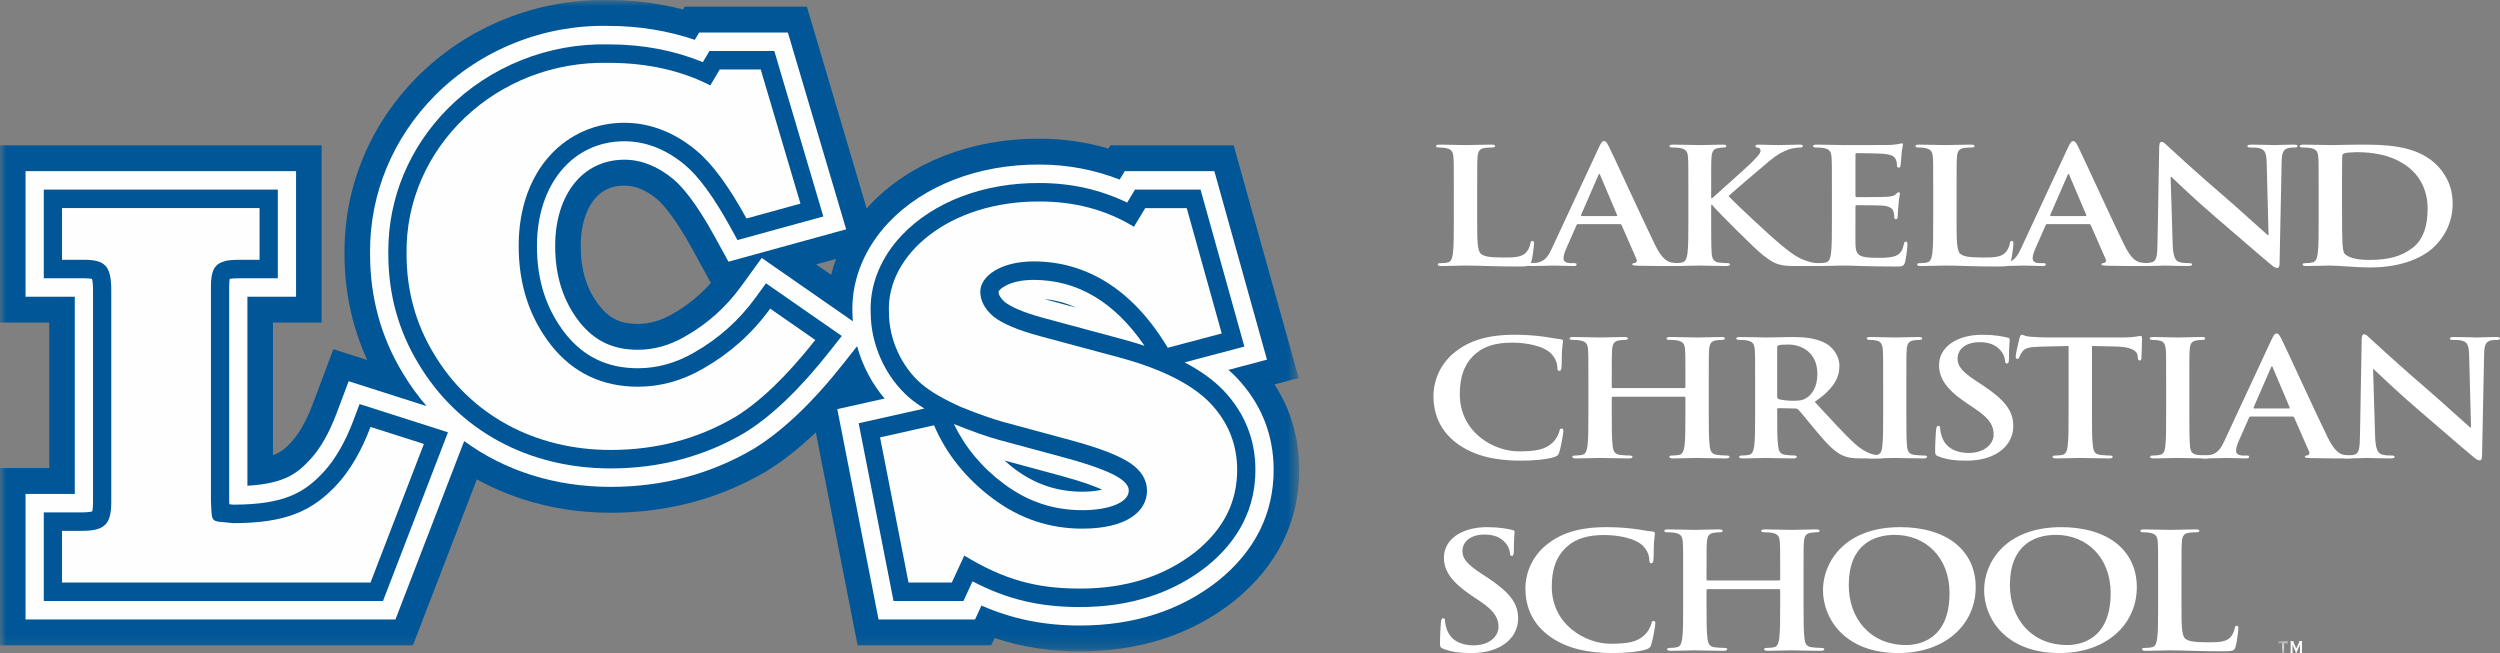 <?xml version="1.0" encoding="UTF-8"?> <svg xmlns="http://www.w3.org/2000/svg" xmlns:xlink="http://www.w3.org/1999/xlink" width="199px" height="52px" viewBox="0 0 199 52" version="1.1"><rect x="0" y="0" width="199" height="52" fill="#808080" stroke="none"/><title>New Logo Copy 2</title><defs><polygon id="path-1" points="0 0 103.416 0 103.416 51.849 0 51.849"></polygon><polygon id="path-3" points="0 0 0.776 0 0.776 1.009 0 1.009"></polygon></defs><g id="-Symbols" stroke="none" stroke-width="1" fill="none" fill-rule="evenodd"><g id="HERO-Active" transform="translate(-78, -23)"><g id="SVG-LOGO" transform="translate(48, 0)"><g id="New-Logo-Copy" transform="translate(30, 23)"><g id="Group-3"><mask id="mask-2" fill="white"><use xlink:href="#path-1"></use></mask><g id="Clip-2"></g><path d="M66.554,20.607 C66.399,21.025 66.267,21.448 66.161,21.877 C65.588,21.479 65.553,21.454 64.964,21.045 C65.647,20.857 66.166,20.714 66.554,20.607 M47.725,24.358 C46.705,23.055 46.225,21.531 46.225,19.578 C46.225,17.254 47.136,14.772 49.692,14.772 C50.571,14.772 51.418,15.119 52.283,15.833 C52.633,16.122 53.604,17.084 55.105,19.817 C55.105,19.817 56.398,22.176 56.588,22.522 C55.72,23.499 54.706,24.325 53.554,24.98 C52.632,25.517 51.704,25.784 50.778,25.784 C49.418,25.784 48.533,25.371 47.725,24.358 M33.207,6.125 L33.207,6.125 C29.478,9.874 27.423,14.798 27.423,19.989 C27.423,19.989 27.425,20.273 27.425,20.274 C27.425,23.247 28.046,26.055 29.232,28.658 C29.024,28.592 26.537,27.798 26.537,27.798 L24.879,32.204 C24.414,33.438 23.838,34.471 23.257,35.112 C22.844,35.566 22.475,35.961 21.727,36.236 L21.727,25.676 L25.6,25.676 L25.6,11.566 L0,11.566 L0,25.676 L3.92,25.676 L3.92,37.257 L0,37.257 L0,51.368 L32.867,51.368 C32.867,51.368 36.711,41.391 37.956,38.159 C41.107,39.892 44.735,40.814 48.606,40.814 C53.109,40.814 57.281,39.702 61.004,37.511 C62.299,36.721 63.613,35.682 64.94,34.417 C65.414,36.837 68.265,51.368 68.265,51.368 L78.905,51.368 C78.905,51.368 79.039,51.079 79.172,50.791 C81.325,51.503 83.526,51.849 85.965,51.849 C90.727,51.849 94.845,50.509 98.204,47.864 C101.669,45.064 103.416,41.547 103.416,37.397 C103.416,34.894 102.754,32.617 101.45,30.598 C101.602,30.558 103.373,30.089 103.373,30.089 L98.2,11.566 L88.39,11.566 C88.39,11.566 88.294,11.725 88.233,11.826 C86.457,11.307 84.622,11.041 82.754,11.041 C77.367,11.007 72.44,12.927 69.247,16.307 C69.156,16.404 69.078,16.508 68.989,16.606 C68.445,14.767 64.227,0.53 64.227,0.53 L54.505,0.53 C54.505,0.53 54.418,0.677 54.371,0.756 C52.462,0.262 50.484,0.005 48.465,0.005 C42.764,-0.122 37.206,2.107 33.207,6.125" id="Fill-1" fill="#005696" mask="url(#mask-2)"></path></g><path d="M86.154,39.14 C84.172,39.14 82.417,38.553 80.787,37.345 C80.495,37.128 80.228,36.893 79.962,36.657 C81.156,36.981 84.459,37.875 84.459,37.875 C86.162,38.335 87.156,38.712 87.729,38.975 C87.352,39.064 86.849,39.14 86.154,39.14 M85.649,24.485 C84.706,24.232 83.546,23.92 83.546,23.92 C83.399,23.88 83.272,23.843 83.14,23.804 C84.021,23.893 84.857,24.118 85.649,24.485 M98.393,30.014 C98.2,29.816 97.991,29.628 97.781,29.443 C98.52,29.246 100.851,28.629 100.851,28.629 L96.663,13.624 L89.53,13.624 C89.53,13.624 89.163,14.232 89.126,14.294 C87.127,13.516 84.995,13.099 82.754,13.099 C77.915,13.069 73.524,14.757 70.718,17.73 C68.867,19.69 67.847,22.122 67.847,24.577 L67.856,24.941 L67.855,24.88 C67.855,25.112 67.872,25.343 67.889,25.574 L60.635,20.533 L58.97,22.825 C57.788,24.45 56.302,25.778 54.55,26.774 C53.329,27.486 52.064,27.842 50.779,27.842 C48.81,27.842 47.336,27.146 46.143,25.651 C44.832,23.977 44.192,21.987 44.192,19.578 C44.192,15.472 46.402,12.713 49.693,12.713 C51.041,12.713 52.345,13.227 53.568,14.239 C54.236,14.789 55.35,16.028 56.881,18.817 L57.985,20.831 L67.355,18.254 L62.715,2.589 L55.653,2.589 C55.653,2.589 55.411,2.995 55.308,3.169 C53.172,2.45 50.882,2.063 48.465,2.063 C43.311,1.936 38.259,3.948 34.64,7.585 C31.298,10.945 29.456,15.351 29.456,19.989 L29.459,20.256 C29.458,23.673 30.334,26.858 32.061,29.698 C32.622,30.643 33.26,31.516 33.956,32.326 L27.754,30.345 L26.778,32.937 C26.217,34.43 25.517,35.663 24.755,36.504 C23.712,37.651 22.683,38.494 19.694,38.664 L19.694,23.618 L23.567,23.618 L23.567,13.624 L2.033,13.624 L2.033,23.618 L5.952,23.618 L5.952,39.316 L2.033,39.316 L2.033,49.309 L31.477,49.309 L36.949,35.109 C40.169,37.47 44.18,38.755 48.606,38.755 C52.745,38.755 56.572,37.738 59.982,35.731 C62.283,34.327 64.695,32.031 67.168,28.897 L68.225,27.556 C68.643,29.085 69.398,30.532 70.413,31.723 C69.235,31.987 66.649,32.566 66.649,32.566 L69.933,49.309 L77.613,49.309 C77.613,49.309 78.091,48.276 78.124,48.204 C80.582,49.271 83.059,49.791 85.965,49.791 C90.264,49.791 93.962,48.596 96.956,46.239 C99.899,43.861 101.382,40.89 101.382,37.397 C101.382,34.573 100.377,32.089 98.393,30.014" id="Fill-4" fill="#FEFEFE"></path><path d="M3.485,15.094 L3.485,22.148 L6.637,22.148 C7.037,22.148 7.231,22.178 7.326,22.201 C7.358,22.315 7.405,22.572 7.405,23.129 L7.405,39.98 C7.405,40.417 7.363,40.622 7.337,40.708 C7.241,40.738 7.01,40.786 6.496,40.786 L3.485,40.786 L3.485,47.84 L30.485,47.84 L35.659,34.412 L28.623,32.164 L28.135,33.46 C27.509,35.125 26.71,36.522 25.825,37.498 C24.255,39.224 22.63,40.161 18.591,40.171 C18.5,40.161 18.414,40.153 18.255,40.137 C18.253,40.092 18.245,39.914 18.242,39.858 L18.242,22.823 C18.242,22.479 18.268,22.298 18.288,22.201 C18.294,22.199 18.297,22.197 18.304,22.194 C18.335,22.188 18.554,22.148 19.293,22.148 L22.114,22.148 L22.114,15.094 L3.485,15.094 Z" id="Fill-6" fill="#005696"></path><path d="M20.662,16.564 L20.662,20.678 L19.293,20.678 C18.49,20.678 18.018,20.722 17.829,20.809 C17.074,21.029 16.79,21.553 16.79,22.823 L16.79,39.892 C16.884,41.774 16.743,41.424 18.538,41.642 C22.692,41.642 24.865,40.724 26.896,38.492 C27.887,37.397 28.784,35.866 29.493,33.984 L33.742,35.34 L29.493,46.37 L4.937,46.37 L4.937,42.256 L6.495,42.256 C8.29,42.256 8.857,41.774 8.857,39.979 L8.857,23.129 C8.857,21.116 8.337,20.678 6.638,20.678 L4.937,20.678 L4.937,16.564 L20.662,16.564 Z" id="Fill-8" fill="#FEFEFE"></path><path d="M35.663,8.628 C32.59,11.717 30.909,15.742 30.909,19.989 C30.909,20.07 30.909,20.152 30.911,20.234 C30.911,23.397 31.714,26.322 33.298,28.927 C36.444,34.234 42.027,37.286 48.606,37.286 C52.485,37.286 56.067,36.335 59.253,34.46 C61.394,33.154 63.667,30.977 66.032,27.979 L67.007,26.744 L60.972,22.55 L60.139,23.696 C58.834,25.491 57.194,26.957 55.261,28.056 C53.826,28.892 52.322,29.312 50.779,29.312 C48.37,29.312 46.484,28.417 45.014,26.575 C43.486,24.624 42.74,22.332 42.74,19.578 C42.74,14.671 45.599,11.244 49.693,11.244 C51.384,11.244 52.997,11.869 54.487,13.1 C55.6,14.018 56.831,15.701 58.151,18.104 L58.703,19.11 L65.537,17.231 L61.635,4.059 L56.474,4.059 C56.474,4.059 55.971,4.905 55.945,4.947 C53.704,4.027 51.206,3.533 48.465,3.533 C43.681,3.415 39.003,5.273 35.663,8.628" id="Fill-10" fill="#005696"></path><path d="M60.553,5.528 L63.717,16.208 L59.42,17.39 C58.003,14.807 56.68,13.013 55.406,11.962 C53.66,10.518 51.723,9.773 49.692,9.773 C45.159,9.773 41.287,13.407 41.287,19.578 C41.287,22.641 42.137,25.268 43.884,27.499 C45.631,29.687 47.945,30.782 50.779,30.782 C52.573,30.782 54.319,30.3 55.973,29.338 C58.051,28.156 59.845,26.581 61.308,24.567 L64.897,27.062 C62.585,29.994 60.459,32.008 58.523,33.189 C55.548,34.94 52.242,35.816 48.606,35.816 C42.562,35.816 37.415,33.014 34.534,28.156 C33.07,25.749 32.362,23.079 32.362,20.234 C32.22,11.744 39.54,4.784 48.465,5.003 C51.534,5.003 54.225,5.616 56.54,6.798 L57.294,5.528 L60.553,5.528 Z" id="Fill-12" fill="#FEFEFE"></path><path d="M79.929,38.531 C78.146,37.208 76.817,35.594 75.928,33.75 C75.93,33.751 75.96,33.764 75.96,33.764 L75.986,33.774 C77.396,34.341 78.61,34.769 79.496,35.009 L84.834,36.454 C87.484,37.171 88.653,37.739 89.166,38.09 C89.849,38.557 89.849,38.924 89.849,39.061 C89.849,39.973 88.329,40.61 86.154,40.61 C83.852,40.61 81.816,39.931 79.929,38.531 M79.484,23.217 C79.528,23.028 80.342,22.279 82.282,22.279 C85.785,22.279 88.744,24.059 91.106,27.529 C90.549,27.345 89.973,27.168 89.356,27.004 L83.174,25.341 C81.259,24.827 80.392,24.361 79.999,24.055 C79.488,23.604 79.484,23.313 79.484,23.217 M71.767,18.745 C70.167,20.44 69.3,22.497 69.3,24.577 C69.3,24.678 69.303,24.779 69.307,24.88 C69.307,27.416 70.479,30.008 72.366,31.643 C72.709,31.941 73.12,32.231 73.58,32.519 C72.85,32.682 68.35,33.69 68.35,33.69 L71.125,47.84 L76.689,47.84 C76.689,47.84 77.265,46.595 77.412,46.275 C80.164,47.713 82.744,48.321 85.965,48.321 C89.933,48.321 93.331,47.23 96.065,45.079 C98.634,43.001 99.93,40.421 99.93,37.397 C99.93,34.968 99.062,32.827 97.349,31.036 C96.54,30.213 95.522,29.488 94.293,28.846 C95.457,28.538 99.052,27.586 99.052,27.586 L95.564,15.094 L90.344,15.094 C90.344,15.094 89.791,16.014 89.722,16.127 C87.621,15.112 85.293,14.569 82.754,14.569 C78.306,14.542 74.299,16.064 71.767,18.745" id="Fill-14" fill="#005696"></path><path d="M97.251,26.544 L92.953,27.681 C90.12,22.954 86.39,20.809 82.282,20.809 C79.638,20.809 78.032,21.992 78.032,23.216 C78.032,23.917 78.362,24.574 79.071,25.187 C79.779,25.755 81.007,26.281 82.801,26.762 L88.987,28.425 C92.434,29.344 94.842,30.569 96.307,32.058 C97.771,33.59 98.478,35.384 98.478,37.397 C98.478,39.98 97.392,42.124 95.173,43.918 C92.671,45.889 89.601,46.851 85.965,46.851 C82.518,46.851 79.92,46.151 76.757,44.225 L75.765,46.37 L72.318,46.37 L70.052,34.815 L74.349,33.852 C75.34,36.172 76.946,38.142 79.071,39.717 C81.196,41.293 83.557,42.08 86.154,42.08 C89.649,42.08 91.301,40.724 91.301,39.061 C91.301,38.229 90.876,37.485 89.978,36.872 C89.082,36.259 87.476,35.647 85.209,35.034 L79.873,33.59 C79.071,33.371 77.937,32.977 76.521,32.408 C75.151,31.795 74.065,31.183 73.31,30.527 C71.845,29.257 70.76,27.112 70.76,24.881 C70.523,20.241 75.623,15.995 82.754,16.039 C85.539,16.039 88.042,16.696 90.262,18.053 L91.159,16.565 L94.464,16.565 L97.251,26.544 Z" id="Fill-16" fill="#FEFEFE"></path><path d="M117.584,17.469 C117.584,19.105 117.584,19.987 117.897,20.218 C118.149,20.41 118.536,20.499 119.697,20.499 C120.485,20.499 121.066,20.485 121.437,20.14 C121.617,19.975 121.795,19.616 121.824,19.374 C121.839,19.259 121.869,19.182 121.988,19.182 C122.093,19.182 122.107,19.246 122.107,19.399 C122.107,19.54 122.003,20.499 121.884,20.869 C121.795,21.151 121.721,21.214 120.947,21.214 C118.804,21.214 117.822,21.138 116.617,21.138 C116.274,21.138 115.338,21.176 114.743,21.176 C114.548,21.176 114.444,21.138 114.444,21.048 C114.444,20.985 114.504,20.946 114.683,20.946 C114.906,20.946 115.084,20.921 115.219,20.895 C115.515,20.844 115.591,20.563 115.65,20.191 C115.724,19.655 115.724,18.645 115.724,17.469 L115.724,15.22 C115.724,13.277 115.724,12.918 115.694,12.509 C115.665,12.074 115.545,11.87 115.055,11.78 C114.936,11.755 114.757,11.742 114.564,11.742 C114.4,11.742 114.311,11.716 114.311,11.627 C114.311,11.537 114.414,11.512 114.638,11.512 C115.338,11.512 116.274,11.55 116.676,11.55 C117.033,11.55 118.12,11.512 118.7,11.512 C118.908,11.512 119.012,11.537 119.012,11.627 C119.012,11.716 118.923,11.742 118.745,11.742 C118.58,11.742 118.343,11.755 118.165,11.78 C117.763,11.844 117.644,12.061 117.613,12.509 C117.584,12.918 117.584,13.277 117.584,15.22 L117.584,17.469 Z" id="Fill-18" fill="#FFFFFF"></path><path d="M128.934,17.839 C129.008,17.839 129.052,17.865 129.082,17.929 L130.272,20.639 C130.347,20.792 130.243,20.908 130.138,20.933 C129.99,20.946 129.93,20.972 129.93,21.048 C129.93,21.138 130.109,21.138 130.376,21.151 C131.567,21.176 132.653,21.176 133.189,21.176 C133.74,21.176 133.873,21.151 133.873,21.048 C133.873,20.959 133.799,20.946 133.68,20.946 C133.501,20.946 133.278,20.933 133.055,20.895 C132.742,20.831 132.31,20.652 131.746,19.501 C130.793,17.559 128.413,12.343 128.056,11.639 C127.907,11.346 127.817,11.231 127.684,11.231 C127.535,11.231 127.445,11.372 127.268,11.742 L123.533,19.77 C123.235,20.409 122.952,20.844 122.268,20.921 C122.148,20.933 121.941,20.946 121.806,20.946 C121.687,20.946 121.628,20.972 121.628,21.048 C121.628,21.151 121.717,21.176 121.911,21.176 C122.685,21.176 123.502,21.138 123.666,21.138 C124.127,21.138 124.768,21.176 125.243,21.176 C125.407,21.176 125.496,21.151 125.496,21.048 C125.496,20.972 125.451,20.946 125.272,20.946 L125.05,20.946 C124.588,20.946 124.455,20.78 124.455,20.549 C124.455,20.396 124.528,20.09 124.678,19.77 L125.482,17.942 C125.511,17.865 125.541,17.839 125.616,17.839 L128.934,17.839 Z M125.913,17.2 C125.853,17.2 125.839,17.162 125.853,17.111 L127.222,13.966 C127.237,13.915 127.268,13.851 127.311,13.851 C127.356,13.851 127.371,13.915 127.385,13.966 L128.725,17.124 C128.74,17.162 128.725,17.2 128.65,17.2 L125.913,17.2 Z" id="Fill-20" fill="#FFFFFF"></path><path d="M136.209,15.782 L136.283,15.782 C136.79,15.309 138.961,13.404 139.393,12.969 C139.809,12.548 140.137,12.228 140.137,12.011 C140.137,11.87 140.077,11.78 139.928,11.755 C139.794,11.73 139.734,11.703 139.734,11.627 C139.734,11.538 139.809,11.512 139.973,11.512 C140.286,11.512 141.104,11.55 141.506,11.55 C141.967,11.55 142.785,11.512 143.246,11.512 C143.396,11.512 143.5,11.538 143.5,11.627 C143.5,11.717 143.425,11.742 143.276,11.742 C143.068,11.742 142.697,11.794 142.413,11.883 C141.952,12.036 141.446,12.305 140.807,12.842 C140.346,13.225 138.098,15.142 137.592,15.603 C138.128,16.203 141.045,18.901 141.625,19.374 C142.279,19.911 142.949,20.486 143.753,20.754 C144.199,20.907 144.497,20.946 144.674,20.946 C144.779,20.946 144.869,20.972 144.869,21.048 C144.869,21.138 144.793,21.176 144.512,21.176 L143.216,21.176 C142.771,21.176 142.503,21.176 142.19,21.151 C141.387,21.087 140.985,20.805 140.346,20.32 C139.691,19.821 136.759,16.868 136.447,16.497 L136.283,16.306 L136.209,16.306 L136.209,17.468 C136.209,18.645 136.209,19.655 136.253,20.205 C136.283,20.562 136.416,20.844 136.79,20.895 C136.997,20.921 137.325,20.946 137.519,20.946 C137.637,20.946 137.712,20.985 137.712,21.048 C137.712,21.138 137.592,21.176 137.429,21.176 C136.596,21.176 135.658,21.138 135.287,21.138 C134.944,21.138 134.006,21.176 133.411,21.176 C133.219,21.176 133.115,21.138 133.115,21.048 C133.115,20.985 133.174,20.946 133.352,20.946 C133.574,20.946 133.754,20.921 133.888,20.895 C134.185,20.844 134.26,20.562 134.32,20.192 C134.394,19.655 134.394,18.645 134.394,17.468 L134.394,15.219 C134.394,13.276 134.394,12.918 134.363,12.509 C134.333,12.075 134.216,11.87 133.724,11.78 C133.604,11.755 133.352,11.742 133.145,11.742 C132.98,11.742 132.891,11.717 132.891,11.627 C132.891,11.538 132.996,11.512 133.219,11.512 C134.006,11.512 134.944,11.55 135.301,11.55 C135.658,11.55 136.596,11.512 137.101,11.512 C137.31,11.512 137.414,11.538 137.414,11.627 C137.414,11.717 137.325,11.742 137.205,11.742 C137.057,11.742 136.968,11.755 136.79,11.78 C136.388,11.844 136.268,12.062 136.238,12.509 C136.209,12.918 136.209,13.276 136.209,15.219 L136.209,15.782 Z" id="Fill-22" fill="#FFFFFF"></path><path d="M145.82,15.22 C145.82,13.277 145.82,12.918 145.79,12.509 C145.761,12.074 145.642,11.87 145.15,11.78 C145.032,11.755 144.779,11.742 144.571,11.742 C144.408,11.742 144.318,11.716 144.318,11.627 C144.318,11.538 144.423,11.512 144.645,11.512 C145.433,11.512 146.371,11.55 146.787,11.55 C147.263,11.55 150.225,11.55 150.507,11.538 C150.789,11.512 151.028,11.487 151.147,11.461 C151.222,11.448 151.311,11.41 151.386,11.41 C151.459,11.41 151.474,11.461 151.474,11.525 C151.474,11.614 151.4,11.767 151.356,12.356 C151.341,12.483 151.311,13.046 151.281,13.199 C151.266,13.263 151.236,13.34 151.132,13.34 C151.028,13.34 150.999,13.277 150.999,13.161 C150.999,13.072 150.982,12.854 150.909,12.701 C150.805,12.471 150.657,12.317 149.912,12.241 C149.659,12.215 148.097,12.189 147.8,12.189 C147.725,12.189 147.695,12.228 147.695,12.317 L147.695,15.552 C147.695,15.641 147.71,15.692 147.8,15.692 C148.127,15.692 149.838,15.692 150.18,15.667 C150.537,15.641 150.759,15.603 150.894,15.475 C150.999,15.373 151.057,15.309 151.132,15.309 C151.192,15.309 151.236,15.334 151.236,15.411 C151.236,15.488 151.162,15.692 151.117,16.344 C151.087,16.599 151.057,17.111 151.057,17.201 C151.057,17.303 151.057,17.444 150.923,17.444 C150.819,17.444 150.789,17.392 150.789,17.328 C150.775,17.201 150.775,17.034 150.73,16.868 C150.657,16.613 150.447,16.421 149.897,16.37 C149.614,16.344 148.142,16.332 147.785,16.332 C147.71,16.332 147.695,16.383 147.695,16.459 L147.695,17.469 C147.695,17.903 147.68,19.079 147.695,19.45 C147.725,20.332 147.963,20.524 149.481,20.524 C149.868,20.524 150.492,20.524 150.879,20.371 C151.266,20.218 151.444,19.949 151.549,19.425 C151.578,19.284 151.608,19.233 151.712,19.233 C151.832,19.233 151.832,19.336 151.832,19.463 C151.832,19.757 151.712,20.626 151.638,20.883 C151.533,21.215 151.4,21.215 150.834,21.215 C148.588,21.215 147.592,21.138 146.712,21.138 C146.371,21.138 145.433,21.176 144.838,21.176 C144.645,21.176 144.541,21.138 144.541,21.048 C144.541,20.985 144.601,20.946 144.779,20.946 C145.002,20.946 145.182,20.921 145.314,20.895 C145.612,20.844 145.686,20.563 145.746,20.192 C145.82,19.655 145.82,18.645 145.82,17.469 L145.82,15.22 Z" id="Fill-24" fill="#FFFFFF"></path><path d="M155.744,17.469 C155.744,19.105 155.744,19.987 156.057,20.218 C156.31,20.41 156.696,20.499 157.857,20.499 C158.645,20.499 159.226,20.485 159.598,20.14 C159.777,19.975 159.955,19.616 159.985,19.374 C160,19.259 160.03,19.182 160.148,19.182 C160.253,19.182 160.267,19.246 160.267,19.399 C160.267,19.54 160.164,20.499 160.044,20.869 C159.955,21.151 159.881,21.214 159.107,21.214 C156.964,21.214 155.982,21.138 154.778,21.138 C154.435,21.138 153.497,21.176 152.902,21.176 C152.709,21.176 152.605,21.138 152.605,21.048 C152.605,20.985 152.664,20.946 152.842,20.946 C153.067,20.946 153.245,20.921 153.379,20.895 C153.677,20.844 153.751,20.563 153.81,20.191 C153.884,19.655 153.884,18.645 153.884,17.469 L153.884,15.22 C153.884,13.277 153.884,12.918 153.855,12.509 C153.825,12.074 153.707,11.87 153.215,11.78 C153.096,11.755 152.917,11.742 152.724,11.742 C152.56,11.742 152.471,11.716 152.471,11.627 C152.471,11.537 152.576,11.512 152.798,11.512 C153.497,11.512 154.435,11.55 154.837,11.55 C155.194,11.55 156.28,11.512 156.86,11.512 C157.069,11.512 157.173,11.537 157.173,11.627 C157.173,11.716 157.083,11.742 156.905,11.742 C156.741,11.742 156.503,11.755 156.325,11.78 C155.922,11.844 155.804,12.061 155.775,12.509 C155.744,12.918 155.744,13.277 155.744,15.22 L155.744,17.469 Z" id="Fill-26" fill="#FFFFFF"></path><path d="M166.278,17.839 C166.353,17.839 166.397,17.865 166.428,17.929 L167.617,20.639 C167.692,20.792 167.588,20.908 167.485,20.933 C167.336,20.946 167.276,20.972 167.276,21.048 C167.276,21.138 167.455,21.138 167.722,21.151 C168.913,21.176 169.998,21.176 170.535,21.176 C171.084,21.176 171.218,21.151 171.218,21.048 C171.218,20.959 171.144,20.946 171.026,20.946 C170.847,20.946 170.624,20.933 170.4,20.895 C170.088,20.831 169.656,20.652 169.091,19.501 C168.14,17.559 165.758,12.343 165.401,11.639 C165.252,11.346 165.163,11.231 165.028,11.231 C164.88,11.231 164.791,11.372 164.612,11.742 L160.877,19.77 C160.58,20.409 160.297,20.844 159.613,20.921 C159.493,20.933 159.286,20.946 159.152,20.946 C159.033,20.946 158.974,20.972 158.974,21.048 C158.974,21.151 159.062,21.176 159.256,21.176 C160.03,21.176 160.848,21.138 161.012,21.138 C161.472,21.138 162.112,21.176 162.589,21.176 C162.753,21.176 162.841,21.151 162.841,21.048 C162.841,20.972 162.796,20.946 162.618,20.946 L162.396,20.946 C161.934,20.946 161.8,20.78 161.8,20.549 C161.8,20.396 161.874,20.09 162.023,19.77 L162.827,17.942 C162.856,17.865 162.886,17.839 162.96,17.839 L166.278,17.839 Z M163.259,17.2 C163.199,17.2 163.185,17.162 163.199,17.111 L164.568,13.966 C164.583,13.915 164.612,13.851 164.656,13.851 C164.702,13.851 164.716,13.915 164.732,13.966 L166.071,17.124 C166.086,17.162 166.071,17.2 165.996,17.2 L163.259,17.2 Z" id="Fill-28" fill="#FFFFFF"></path><path d="M172.944,19.438 C172.974,20.435 173.168,20.767 173.465,20.857 C173.718,20.933 174,20.946 174.239,20.946 C174.403,20.946 174.491,20.971 174.491,21.048 C174.491,21.151 174.358,21.176 174.15,21.176 C173.182,21.176 172.587,21.138 172.304,21.138 C172.17,21.138 171.471,21.176 170.697,21.176 C170.504,21.176 170.371,21.163 170.371,21.048 C170.371,20.971 170.459,20.946 170.608,20.946 C170.803,20.946 171.07,20.933 171.278,20.882 C171.665,20.78 171.724,20.41 171.739,19.297 L171.873,11.729 C171.873,11.474 171.917,11.295 172.066,11.295 C172.23,11.295 172.365,11.461 172.617,11.691 C172.795,11.857 175.057,13.941 177.229,15.794 C178.242,16.664 180.25,18.504 180.503,18.709 L180.577,18.709 L180.428,12.969 C180.413,12.189 180.28,11.947 179.924,11.818 C179.699,11.742 179.343,11.742 179.134,11.742 C178.955,11.742 178.896,11.704 178.896,11.627 C178.896,11.525 179.058,11.512 179.283,11.512 C180.057,11.512 180.77,11.55 181.083,11.55 C181.247,11.55 181.812,11.512 182.541,11.512 C182.734,11.512 182.884,11.525 182.884,11.627 C182.884,11.704 182.794,11.742 182.615,11.742 C182.466,11.742 182.347,11.742 182.169,11.78 C181.753,11.883 181.633,12.151 181.619,12.867 L181.455,20.933 C181.455,21.214 181.396,21.329 181.262,21.329 C181.098,21.329 180.92,21.19 180.756,21.048 C179.819,20.281 177.914,18.606 176.367,17.29 C174.744,15.909 173.093,14.312 172.826,14.068 L172.781,14.068 L172.944,19.438 Z" id="Fill-30" fill="#FFFFFF"></path><path d="M184.565,17.469 C184.565,18.645 184.565,19.655 184.49,20.191 C184.43,20.563 184.356,20.844 184.059,20.895 C183.925,20.921 183.747,20.946 183.523,20.946 C183.344,20.946 183.284,20.985 183.284,21.048 C183.284,21.138 183.389,21.176 183.582,21.176 C184.177,21.176 185.115,21.138 185.457,21.138 C186.202,21.138 187.54,21.291 188.627,21.291 C191.379,21.291 192.927,20.383 193.611,19.783 C194.444,19.054 195.233,17.827 195.233,16.216 C195.233,14.695 194.534,13.634 193.789,12.969 C192.168,11.512 189.684,11.512 187.823,11.512 C186.929,11.512 185.992,11.55 185.532,11.55 C185.115,11.55 184.177,11.512 183.389,11.512 C183.165,11.512 183.062,11.537 183.062,11.627 C183.062,11.716 183.151,11.742 183.315,11.742 C183.523,11.742 183.776,11.755 183.895,11.78 C184.387,11.87 184.505,12.074 184.535,12.509 C184.565,12.918 184.565,13.277 184.565,15.22 L184.565,17.469 Z M186.425,15.014 C186.425,14.005 186.425,12.893 186.44,12.458 C186.44,12.317 186.483,12.253 186.618,12.202 C186.736,12.151 187.288,12.113 187.585,12.113 C188.745,12.113 190.442,12.267 191.81,13.391 C192.451,13.915 193.24,14.963 193.24,16.587 C193.24,17.904 192.942,19.067 191.989,19.77 C191.097,20.434 190.083,20.691 188.567,20.691 C187.391,20.691 186.811,20.422 186.618,20.179 C186.499,20.038 186.469,19.527 186.454,19.208 C186.44,18.965 186.425,17.98 186.425,16.625 L186.425,15.014 Z" id="Fill-32" fill="#FFFFFF"></path><path d="M115.948,35.276 C114.489,34.176 114.102,32.745 114.102,31.505 C114.102,30.636 114.414,29.127 115.843,28.002 C116.915,27.159 118.328,26.647 120.545,26.647 C121.467,26.647 122.017,26.698 122.702,26.775 C123.268,26.839 123.744,26.954 124.19,26.992 C124.355,27.005 124.414,27.069 124.414,27.145 C124.414,27.248 124.369,27.401 124.339,27.849 C124.309,28.271 124.325,28.974 124.295,29.229 C124.28,29.421 124.25,29.523 124.115,29.523 C123.997,29.523 123.967,29.421 123.967,29.242 C123.953,28.846 123.759,28.398 123.386,28.066 C122.896,27.619 121.735,27.274 120.367,27.274 C119.072,27.274 118.224,27.555 117.57,28.066 C116.483,28.923 116.2,30.137 116.2,31.377 C116.2,34.419 118.894,35.928 120.888,35.928 C122.212,35.928 123.014,35.8 123.61,35.212 C123.863,34.969 124.056,34.598 124.115,34.368 C124.16,34.163 124.19,34.112 124.309,34.112 C124.414,34.112 124.444,34.202 124.444,34.304 C124.444,34.458 124.265,35.57 124.115,36.005 C124.042,36.222 123.982,36.286 123.73,36.375 C123.134,36.58 122.003,36.669 121.051,36.669 C119.012,36.669 117.302,36.286 115.948,35.276" id="Fill-34" fill="#FFFFFF"></path><path d="M134.07,30.891 C134.114,30.891 134.159,30.866 134.159,30.802 L134.159,30.533 C134.159,28.59 134.159,28.232 134.13,27.823 C134.1,27.388 133.98,27.184 133.489,27.095 C133.37,27.069 133.118,27.056 132.909,27.056 C132.746,27.056 132.657,27.031 132.657,26.941 C132.657,26.852 132.761,26.826 132.969,26.826 C133.772,26.826 134.709,26.864 135.111,26.864 C135.469,26.864 136.405,26.826 136.986,26.826 C137.194,26.826 137.299,26.852 137.299,26.941 C137.299,27.031 137.209,27.056 137.032,27.056 C136.912,27.056 136.777,27.069 136.599,27.095 C136.198,27.158 136.078,27.376 136.048,27.823 C136.018,28.232 136.018,28.59 136.018,30.533 L136.018,32.783 C136.018,33.96 136.018,34.969 136.093,35.519 C136.138,35.876 136.227,36.158 136.674,36.209 C136.882,36.234 137.209,36.26 137.432,36.26 C137.596,36.26 137.67,36.298 137.67,36.362 C137.67,36.452 137.552,36.49 137.373,36.49 C136.405,36.49 135.469,36.452 135.052,36.452 C134.709,36.452 133.772,36.49 133.191,36.49 C132.983,36.49 132.88,36.452 132.88,36.362 C132.88,36.298 132.939,36.26 133.118,36.26 C133.34,36.26 133.518,36.234 133.654,36.209 C133.95,36.158 134.025,35.876 134.085,35.506 C134.159,34.969 134.159,33.96 134.159,32.783 L134.159,31.658 C134.159,31.607 134.114,31.582 134.07,31.582 L128.385,31.582 C128.341,31.582 128.296,31.594 128.296,31.658 L128.296,32.783 C128.296,33.96 128.296,34.969 128.371,35.519 C128.416,35.876 128.506,36.158 128.951,36.209 C129.16,36.234 129.487,36.26 129.71,36.26 C129.874,36.26 129.949,36.298 129.949,36.362 C129.949,36.452 129.829,36.49 129.651,36.49 C128.683,36.49 127.746,36.452 127.331,36.452 C126.987,36.452 126.05,36.49 125.454,36.49 C125.261,36.49 125.157,36.452 125.157,36.362 C125.157,36.298 125.216,36.26 125.395,36.26 C125.618,36.26 125.797,36.234 125.931,36.209 C126.228,36.158 126.302,35.876 126.362,35.506 C126.437,34.969 126.437,33.96 126.437,32.783 L126.437,30.533 C126.437,28.59 126.437,28.232 126.407,27.823 C126.378,27.388 126.258,27.184 125.768,27.095 C125.648,27.069 125.395,27.056 125.187,27.056 C125.024,27.056 124.934,27.031 124.934,26.941 C124.934,26.852 125.038,26.826 125.246,26.826 C126.05,26.826 126.987,26.864 127.389,26.864 C127.746,26.864 128.683,26.826 129.264,26.826 C129.472,26.826 129.577,26.852 129.577,26.941 C129.577,27.031 129.487,27.056 129.308,27.056 C129.189,27.056 129.055,27.069 128.877,27.095 C128.475,27.158 128.356,27.376 128.326,27.823 C128.296,28.232 128.296,28.59 128.296,30.533 L128.296,30.802 C128.296,30.866 128.341,30.891 128.385,30.891 L134.07,30.891 Z" id="Fill-36" fill="#FFFFFF"></path><path d="M139.709,32.783 C139.709,33.959 139.709,34.969 139.635,35.506 C139.574,35.876 139.5,36.158 139.203,36.209 C139.069,36.235 138.889,36.26 138.667,36.26 C138.489,36.26 138.429,36.298 138.429,36.362 C138.429,36.452 138.533,36.49 138.726,36.49 C139.321,36.49 140.259,36.452 140.542,36.452 C140.766,36.452 141.866,36.49 142.729,36.49 C142.922,36.49 143.026,36.452 143.026,36.362 C143.026,36.298 142.966,36.26 142.847,36.26 C142.67,36.26 142.343,36.235 142.118,36.209 C141.673,36.158 141.583,35.876 141.539,35.506 C141.464,34.969 141.464,33.959 141.464,32.77 L141.464,32.592 C141.464,32.515 141.509,32.49 141.583,32.49 L142.877,32.515 C142.982,32.515 143.071,32.528 143.146,32.604 C143.339,32.796 144.024,33.665 144.619,34.368 C145.451,35.353 146.018,35.953 146.657,36.248 C147.043,36.427 147.417,36.49 148.249,36.49 L149.662,36.49 C149.841,36.49 149.945,36.465 149.945,36.362 C149.945,36.298 149.886,36.26 149.766,36.26 C149.647,36.26 149.514,36.248 149.349,36.222 C149.127,36.184 148.516,36.094 147.683,35.353 C146.805,34.56 145.779,33.423 144.455,31.99 C145.958,30.942 146.418,30.074 146.418,29.127 C146.418,28.271 145.824,27.619 145.407,27.376 C144.603,26.902 143.606,26.826 142.67,26.826 C142.208,26.826 141.077,26.864 140.571,26.864 C140.259,26.864 139.321,26.826 138.533,26.826 C138.311,26.826 138.206,26.852 138.206,26.941 C138.206,27.031 138.296,27.056 138.459,27.056 C138.667,27.056 138.919,27.069 139.039,27.095 C139.53,27.184 139.648,27.389 139.678,27.823 C139.709,28.232 139.709,28.59 139.709,30.533 L139.709,32.783 Z M141.464,27.657 C141.464,27.555 141.494,27.504 141.598,27.478 C141.746,27.439 142.015,27.427 142.387,27.427 C143.265,27.427 144.663,27.951 144.663,29.766 C144.663,30.815 144.231,31.402 143.785,31.684 C143.518,31.85 143.324,31.901 142.729,31.901 C142.357,31.901 141.91,31.863 141.598,31.774 C141.494,31.735 141.464,31.684 141.464,31.543 L141.464,27.657 Z" id="Fill-38" fill="#FFFFFF"></path><path d="M149.901,30.533 C149.901,28.59 149.901,28.232 149.87,27.823 C149.84,27.389 149.692,27.171 149.364,27.107 C149.201,27.069 149.007,27.056 148.829,27.056 C148.68,27.056 148.59,27.031 148.59,26.928 C148.59,26.852 148.71,26.826 148.947,26.826 C149.514,26.826 150.45,26.864 150.883,26.864 C151.254,26.864 152.132,26.826 152.698,26.826 C152.891,26.826 153.01,26.852 153.01,26.928 C153.01,27.031 152.92,27.056 152.771,27.056 C152.623,27.056 152.503,27.069 152.325,27.095 C151.924,27.159 151.805,27.376 151.775,27.823 C151.745,28.232 151.745,28.59 151.745,30.533 L151.745,32.783 C151.745,34.024 151.745,35.033 151.805,35.582 C151.85,35.928 151.954,36.158 152.4,36.209 C152.608,36.235 152.936,36.26 153.158,36.26 C153.323,36.26 153.397,36.298 153.397,36.362 C153.397,36.452 153.278,36.49 153.114,36.49 C152.132,36.49 151.195,36.452 150.793,36.452 C150.45,36.452 149.514,36.49 148.918,36.49 C148.725,36.49 148.62,36.452 148.62,36.362 C148.62,36.298 148.68,36.26 148.859,36.26 C149.082,36.26 149.261,36.235 149.395,36.209 C149.692,36.158 149.781,35.941 149.826,35.57 C149.901,35.033 149.901,34.024 149.901,32.783 L149.901,30.533 Z" id="Fill-40" fill="#FFFFFF"></path><path d="M154.32,36.337 C154.081,36.248 154.036,36.184 154.036,35.902 C154.036,35.199 154.096,34.432 154.111,34.227 C154.125,34.037 154.169,33.896 154.289,33.896 C154.424,33.896 154.439,34.01 154.439,34.112 C154.439,34.279 154.498,34.547 154.573,34.765 C154.899,35.71 155.778,36.055 156.699,36.055 C158.039,36.055 158.694,35.276 158.694,34.598 C158.694,33.972 158.471,33.371 157.235,32.553 L156.551,32.093 C154.913,30.994 154.349,30.099 154.349,29.063 C154.349,27.657 155.718,26.647 157.786,26.647 C158.754,26.647 159.379,26.775 159.765,26.864 C159.898,26.89 159.973,26.928 159.973,27.018 C159.973,27.184 159.913,27.555 159.913,28.552 C159.913,28.833 159.87,28.935 159.75,28.935 C159.646,28.935 159.601,28.859 159.601,28.706 C159.601,28.59 159.527,28.194 159.214,27.862 C158.991,27.619 158.56,27.235 157.593,27.235 C156.491,27.235 155.822,27.784 155.822,28.552 C155.822,29.139 156.164,29.588 157.399,30.392 L157.817,30.661 C159.601,31.85 160.257,32.706 160.257,33.921 C160.257,34.662 159.929,35.545 158.857,36.145 C158.114,36.554 157.281,36.669 156.491,36.669 C155.629,36.669 154.959,36.58 154.32,36.337" id="Fill-42" fill="#FFFFFF"></path><path d="M164.66,27.542 L162.442,27.593 C161.58,27.619 161.223,27.682 160.999,27.964 C160.851,28.156 160.776,28.309 160.747,28.411 C160.718,28.513 160.673,28.565 160.584,28.565 C160.479,28.565 160.449,28.501 160.449,28.36 C160.449,28.156 160.731,26.992 160.762,26.89 C160.806,26.723 160.851,26.647 160.94,26.647 C161.058,26.647 161.208,26.775 161.58,26.801 C162.011,26.839 162.577,26.864 163.069,26.864 L168.961,26.864 C169.912,26.864 170.268,26.737 170.389,26.737 C170.493,26.737 170.508,26.813 170.508,27.005 C170.508,27.274 170.464,28.156 170.464,28.488 C170.448,28.616 170.419,28.692 170.328,28.692 C170.209,28.692 170.179,28.629 170.165,28.437 L170.149,28.296 C170.121,27.964 169.719,27.606 168.395,27.58 L166.52,27.542 L166.52,32.783 C166.52,33.959 166.52,34.969 166.594,35.519 C166.639,35.876 166.728,36.158 167.174,36.209 C167.382,36.235 167.71,36.26 167.934,36.26 C168.097,36.26 168.171,36.298 168.171,36.362 C168.171,36.452 168.053,36.49 167.888,36.49 C166.907,36.49 165.97,36.452 165.553,36.452 C165.209,36.452 164.273,36.49 163.677,36.49 C163.485,36.49 163.38,36.452 163.38,36.362 C163.38,36.298 163.44,36.26 163.618,36.26 C163.842,36.26 164.02,36.235 164.154,36.209 C164.451,36.158 164.54,35.876 164.586,35.506 C164.66,34.969 164.66,33.959 164.66,32.783 L164.66,27.542 Z" id="Fill-44" fill="#FFFFFF"></path><path d="M172.426,30.533 C172.426,28.59 172.426,28.232 172.397,27.823 C172.367,27.389 172.218,27.171 171.891,27.107 C171.728,27.069 171.534,27.056 171.355,27.056 C171.207,27.056 171.117,27.031 171.117,26.928 C171.117,26.852 171.236,26.826 171.474,26.826 C172.039,26.826 172.976,26.864 173.409,26.864 C173.781,26.864 174.658,26.826 175.224,26.826 C175.417,26.826 175.536,26.852 175.536,26.928 C175.536,27.031 175.447,27.056 175.298,27.056 C175.148,27.056 175.03,27.069 174.852,27.095 C174.45,27.159 174.331,27.376 174.301,27.823 C174.272,28.232 174.272,28.59 174.272,30.533 L174.272,32.783 C174.272,34.024 174.272,35.033 174.331,35.582 C174.376,35.928 174.48,36.158 174.927,36.209 C175.134,36.235 175.462,36.26 175.685,36.26 C175.849,36.26 175.923,36.298 175.923,36.362 C175.923,36.452 175.804,36.49 175.639,36.49 C174.658,36.49 173.721,36.452 173.319,36.452 C172.976,36.452 172.039,36.49 171.444,36.49 C171.251,36.49 171.147,36.452 171.147,36.362 C171.147,36.298 171.207,36.26 171.385,36.26 C171.609,36.26 171.788,36.235 171.92,36.209 C172.218,36.158 172.306,35.941 172.353,35.57 C172.426,35.033 172.426,34.024 172.426,32.783 L172.426,30.533 Z" id="Fill-46" fill="#FFFFFF"></path><path d="M182.469,33.154 C182.545,33.154 182.589,33.18 182.618,33.244 L183.808,35.954 C183.883,36.107 183.779,36.222 183.675,36.248 C183.526,36.26 183.466,36.286 183.466,36.362 C183.466,36.452 183.645,36.452 183.913,36.465 C185.104,36.49 186.189,36.49 186.726,36.49 C187.276,36.49 187.409,36.465 187.409,36.362 C187.409,36.273 187.335,36.26 187.216,36.26 C187.037,36.26 186.814,36.248 186.59,36.209 C186.279,36.145 185.846,35.966 185.282,34.816 C184.33,32.873 181.949,27.658 181.592,26.954 C181.442,26.66 181.353,26.544 181.22,26.544 C181.071,26.544 180.982,26.685 180.804,27.056 L177.068,35.084 C176.772,35.723 176.488,36.158 175.804,36.234 C175.685,36.248 175.477,36.26 175.343,36.26 C175.224,36.26 175.164,36.286 175.164,36.362 C175.164,36.465 175.254,36.49 175.447,36.49 C176.22,36.49 177.038,36.452 177.202,36.452 C177.664,36.452 178.304,36.49 178.78,36.49 C178.943,36.49 179.033,36.465 179.033,36.362 C179.033,36.286 178.988,36.26 178.809,36.26 L178.586,36.26 C178.125,36.26 177.991,36.093 177.991,35.864 C177.991,35.711 178.065,35.403 178.213,35.084 L179.018,33.256 C179.047,33.18 179.077,33.154 179.153,33.154 L182.469,33.154 Z M179.45,32.515 C179.39,32.515 179.374,32.476 179.39,32.425 L180.758,29.28 C180.773,29.229 180.804,29.166 180.849,29.166 C180.893,29.166 180.908,29.229 180.923,29.28 L182.26,32.438 C182.276,32.476 182.26,32.515 182.187,32.515 L179.45,32.515 Z" id="Fill-48" fill="#FFFFFF"></path><path d="M189.06,34.752 C189.09,35.749 189.285,36.081 189.581,36.171 C189.834,36.248 190.118,36.26 190.356,36.26 C190.519,36.26 190.608,36.286 190.608,36.362 C190.608,36.465 190.474,36.49 190.266,36.49 C189.299,36.49 188.704,36.452 188.42,36.452 C188.287,36.452 187.587,36.49 186.814,36.49 C186.621,36.49 186.487,36.477 186.487,36.362 C186.487,36.286 186.576,36.26 186.724,36.26 C186.919,36.26 187.186,36.248 187.394,36.196 C187.781,36.094 187.841,35.724 187.856,34.612 L187.99,27.043 C187.99,26.788 188.034,26.608 188.183,26.608 C188.347,26.608 188.481,26.775 188.734,27.006 C188.912,27.171 191.174,29.255 193.346,31.108 C194.358,31.978 196.367,33.818 196.619,34.024 L196.693,34.024 L196.544,28.283 C196.529,27.504 196.397,27.261 196.039,27.133 C195.816,27.057 195.458,27.057 195.251,27.057 C195.072,27.057 195.012,27.018 195.012,26.941 C195.012,26.839 195.175,26.826 195.399,26.826 C196.172,26.826 196.888,26.865 197.199,26.865 C197.363,26.865 197.928,26.826 198.659,26.826 C198.851,26.826 199,26.839 199,26.941 C199,27.018 198.911,27.057 198.732,27.057 C198.584,27.057 198.464,27.057 198.285,27.095 C197.869,27.197 197.75,27.465 197.736,28.181 L197.572,36.248 C197.572,36.529 197.512,36.644 197.377,36.644 C197.215,36.644 197.036,36.503 196.872,36.362 C195.934,35.596 194.03,33.921 192.482,32.604 C190.861,31.224 189.21,29.626 188.942,29.383 L188.897,29.383 L189.06,34.752 Z" id="Fill-50" fill="#FFFFFF"></path><path d="M114.906,51.652 C114.668,51.562 114.623,51.498 114.623,51.217 C114.623,50.513 114.683,49.746 114.697,49.542 C114.713,49.35 114.757,49.209 114.876,49.209 C115.01,49.209 115.025,49.324 115.025,49.426 C115.025,49.593 115.084,49.862 115.16,50.079 C115.487,51.025 116.364,51.37 117.286,51.37 C118.625,51.37 119.28,50.59 119.28,49.913 C119.28,49.286 119.057,48.686 117.822,47.867 L117.138,47.407 C115.501,46.308 114.936,45.413 114.936,44.377 C114.936,42.971 116.305,41.961 118.372,41.961 C119.34,41.961 119.965,42.089 120.351,42.179 C120.485,42.204 120.56,42.243 120.56,42.332 C120.56,42.498 120.5,42.869 120.5,43.866 C120.5,44.147 120.456,44.249 120.337,44.249 C120.233,44.249 120.188,44.172 120.188,44.019 C120.188,43.904 120.115,43.508 119.801,43.176 C119.578,42.933 119.146,42.55 118.179,42.55 C117.078,42.55 116.409,43.099 116.409,43.866 C116.409,44.454 116.751,44.902 117.986,45.707 L118.402,45.975 C120.188,47.164 120.843,48.021 120.843,49.235 C120.843,49.976 120.515,50.858 119.444,51.46 C118.7,51.868 117.866,51.983 117.078,51.983 C116.216,51.983 115.545,51.895 114.906,51.652" id="Fill-52" fill="#FFFFFF"></path><path d="M123.268,50.59 C121.809,49.49 121.422,48.059 121.422,46.819 C121.422,45.95 121.735,44.441 123.163,43.317 C124.234,42.472 125.648,41.961 127.865,41.961 C128.788,41.961 129.338,42.012 130.023,42.089 C130.588,42.153 131.065,42.268 131.51,42.307 C131.674,42.319 131.734,42.383 131.734,42.46 C131.734,42.562 131.689,42.715 131.659,43.163 C131.629,43.584 131.645,44.288 131.615,44.544 C131.599,44.735 131.57,44.837 131.436,44.837 C131.317,44.837 131.287,44.735 131.287,44.556 C131.273,44.16 131.08,43.713 130.707,43.38 C130.216,42.933 129.055,42.588 127.686,42.588 C126.392,42.588 125.544,42.869 124.889,43.38 C123.803,44.237 123.521,45.451 123.521,46.691 C123.521,49.733 126.213,51.242 128.207,51.242 C129.531,51.242 130.335,51.114 130.93,50.526 C131.183,50.283 131.377,49.913 131.436,49.682 C131.48,49.478 131.51,49.426 131.629,49.426 C131.734,49.426 131.763,49.516 131.763,49.618 C131.763,49.772 131.585,50.884 131.436,51.318 C131.361,51.536 131.302,51.6 131.049,51.689 C130.454,51.894 129.324,51.983 128.371,51.983 C126.332,51.983 124.622,51.6 123.268,50.59" id="Fill-54" fill="#FFFFFF"></path><path d="M141.613,46.205 C141.657,46.205 141.702,46.18 141.702,46.116 L141.702,45.847 C141.702,43.904 141.702,43.547 141.673,43.137 C141.643,42.702 141.524,42.498 141.033,42.409 C140.913,42.383 140.661,42.37 140.453,42.37 C140.289,42.37 140.2,42.345 140.2,42.255 C140.2,42.166 140.304,42.14 140.512,42.14 C141.315,42.14 142.253,42.179 142.654,42.179 C143.011,42.179 143.949,42.14 144.529,42.14 C144.739,42.14 144.842,42.166 144.842,42.255 C144.842,42.345 144.753,42.37 144.575,42.37 C144.455,42.37 144.321,42.383 144.143,42.409 C143.74,42.472 143.621,42.69 143.592,43.137 C143.562,43.547 143.562,43.904 143.562,45.847 L143.562,48.098 C143.562,49.274 143.562,50.283 143.636,50.833 C143.681,51.191 143.77,51.472 144.217,51.524 C144.425,51.549 144.753,51.574 144.975,51.574 C145.139,51.574 145.214,51.613 145.214,51.676 C145.214,51.766 145.095,51.804 144.917,51.804 C143.949,51.804 143.011,51.766 142.595,51.766 C142.253,51.766 141.315,51.804 140.735,51.804 C140.527,51.804 140.424,51.766 140.424,51.676 C140.424,51.613 140.483,51.574 140.661,51.574 C140.884,51.574 141.062,51.549 141.197,51.524 C141.494,51.472 141.568,51.191 141.628,50.821 C141.702,50.283 141.702,49.274 141.702,48.098 L141.702,46.973 C141.702,46.921 141.657,46.896 141.613,46.896 L135.929,46.896 C135.885,46.896 135.84,46.908 135.84,46.973 L135.84,48.098 C135.84,49.274 135.84,50.283 135.914,50.833 C135.959,51.191 136.049,51.472 136.495,51.524 C136.703,51.549 137.031,51.574 137.253,51.574 C137.417,51.574 137.491,51.613 137.491,51.676 C137.491,51.766 137.373,51.804 137.194,51.804 C136.226,51.804 135.29,51.766 134.873,51.766 C134.53,51.766 133.594,51.804 132.999,51.804 C132.804,51.804 132.701,51.766 132.701,51.676 C132.701,51.613 132.76,51.574 132.938,51.574 C133.162,51.574 133.34,51.549 133.475,51.524 C133.771,51.472 133.847,51.191 133.906,50.821 C133.98,50.283 133.98,49.274 133.98,48.098 L133.98,45.847 C133.98,43.904 133.98,43.547 133.95,43.137 C133.921,42.702 133.801,42.498 133.311,42.409 C133.192,42.383 132.938,42.37 132.73,42.37 C132.567,42.37 132.477,42.345 132.477,42.255 C132.477,42.166 132.582,42.14 132.79,42.14 C133.594,42.14 134.53,42.179 134.932,42.179 C135.29,42.179 136.226,42.14 136.807,42.14 C137.015,42.14 137.12,42.166 137.12,42.255 C137.12,42.345 137.031,42.37 136.852,42.37 C136.733,42.37 136.598,42.383 136.42,42.409 C136.019,42.472 135.9,42.69 135.87,43.137 C135.84,43.547 135.84,43.904 135.84,45.847 L135.84,46.116 C135.84,46.18 135.885,46.205 135.929,46.205 L141.613,46.205 Z" id="Fill-56" fill="#FFFFFF"></path><path d="M151.105,51.983 C154.884,51.983 157.266,49.669 157.266,46.742 C157.266,43.815 154.959,41.961 151.254,41.961 C146.792,41.961 145.109,44.787 145.109,46.973 C145.109,49.236 146.835,51.983 151.105,51.983 M151.731,51.345 C148.873,51.345 147.162,49.236 147.162,46.576 C147.162,43.393 149.111,42.575 150.824,42.575 C153.263,42.575 155.183,44.352 155.183,47.215 C155.183,50.91 152.771,51.345 151.731,51.345" id="Fill-58" fill="#FFFFFF"></path><path d="M163.93,51.983 C167.71,51.983 170.09,49.669 170.09,46.742 C170.09,43.815 167.784,41.961 164.08,41.961 C159.616,41.961 157.936,44.787 157.936,46.973 C157.936,49.236 159.661,51.983 163.93,51.983 M164.556,51.345 C161.699,51.345 159.988,49.236 159.988,46.576 C159.988,43.393 161.937,42.575 163.648,42.575 C166.088,42.575 168.008,44.352 168.008,47.215 C168.008,50.91 165.598,51.345 164.556,51.345" id="Fill-60" fill="#FFFFFF"></path><path d="M173.646,48.098 C173.646,49.734 173.646,50.616 173.959,50.846 C174.212,51.038 174.599,51.127 175.759,51.127 C176.548,51.127 177.128,51.114 177.5,50.769 C177.679,50.603 177.857,50.245 177.886,50.002 C177.902,49.887 177.932,49.81 178.051,49.81 C178.155,49.81 178.17,49.874 178.17,50.027 C178.17,50.168 178.065,51.127 177.946,51.498 C177.857,51.779 177.783,51.843 177.008,51.843 C174.866,51.843 173.884,51.767 172.68,51.767 C172.337,51.767 171.399,51.805 170.805,51.805 C170.611,51.805 170.507,51.767 170.507,51.677 C170.507,51.613 170.566,51.574 170.745,51.574 C170.968,51.574 171.147,51.549 171.281,51.524 C171.578,51.472 171.653,51.191 171.712,50.82 C171.787,50.283 171.787,49.274 171.787,48.098 L171.787,45.847 C171.787,43.904 171.787,43.547 171.757,43.137 C171.728,42.702 171.608,42.498 171.117,42.408 C170.997,42.383 170.819,42.37 170.626,42.37 C170.462,42.37 170.374,42.345 170.374,42.255 C170.374,42.166 170.477,42.14 170.701,42.14 C171.399,42.14 172.337,42.179 172.739,42.179 C173.096,42.179 174.183,42.14 174.762,42.14 C174.97,42.14 175.075,42.166 175.075,42.255 C175.075,42.345 174.985,42.37 174.807,42.37 C174.643,42.37 174.405,42.383 174.227,42.408 C173.824,42.473 173.706,42.69 173.676,43.137 C173.646,43.547 173.646,43.904 173.646,45.847 L173.646,48.098 Z" id="Fill-62" fill="#FFFFFF"></path><g id="Group-66" transform="translate(181.343, 50.991)"><mask id="mask-4" fill="white"><use xlink:href="#path-3"></use></mask><g id="Clip-65"></g><path d="M0.472,0.943 C0.472,0.966 0.482,0.977 0.503,0.977 L0.503,1.009 L0.279,1.009 L0.279,0.977 C0.285,0.977 0.292,0.974 0.297,0.968 C0.302,0.963 0.305,0.954 0.305,0.943 L0.305,0.213 L0.064,0.213 C0.056,0.213 0.047,0.216 0.038,0.222 C0.031,0.228 0.026,0.24 0.026,0.257 L0,0.257 L0,0 L0.026,0 C0.026,0.018 0.031,0.029 0.038,0.035 C0.047,0.041 0.056,0.044 0.064,0.044 L0.712,0.044 C0.721,0.044 0.73,0.041 0.737,0.035 C0.746,0.029 0.751,0.018 0.751,0 L0.776,0 L0.776,0.257 L0.751,0.257 C0.751,0.24 0.746,0.228 0.737,0.222 C0.73,0.216 0.721,0.213 0.712,0.213 L0.472,0.213 L0.472,0.943 Z" id="Fill-64" fill="#FFFFFF" mask="url(#mask-4)"></path></g><path d="M182.307,51.967 C182.315,51.967 182.321,51.964 182.327,51.959 C182.333,51.953 182.336,51.945 182.336,51.934 L182.336,51.097 C182.336,51.086 182.333,51.079 182.327,51.074 C182.321,51.07 182.315,51.068 182.307,51.068 L182.307,51.035 L182.579,51.035 L182.579,51.068 C182.575,51.068 182.569,51.069 182.564,51.074 C182.559,51.077 182.557,51.083 182.557,51.09 C182.557,51.096 182.558,51.104 182.563,51.114 C182.566,51.123 182.57,51.134 182.575,51.145 L182.784,51.622 L182.995,51.15 C183.001,51.134 183.006,51.122 183.01,51.113 C183.013,51.104 183.015,51.096 183.015,51.088 C183.015,51.075 183.008,51.068 182.996,51.068 L182.996,51.035 L183.266,51.035 L183.266,51.068 C183.258,51.068 183.251,51.07 183.245,51.074 C183.24,51.079 183.237,51.086 183.237,51.097 L183.237,51.934 C183.237,51.945 183.24,51.953 183.245,51.959 C183.251,51.964 183.258,51.967 183.266,51.967 L183.266,52 L183.037,52 L183.037,51.967 C183.063,51.967 183.076,51.956 183.076,51.934 L183.076,51.324 L183.073,51.324 L182.78,52 L182.775,52 L182.488,51.323 L182.485,51.323 L182.485,51.934 C182.485,51.956 182.498,51.967 182.525,51.967 L182.525,52 L182.307,52 L182.307,51.967 Z" id="Fill-67" fill="#FFFFFF"></path></g></g></g></g></svg> 
